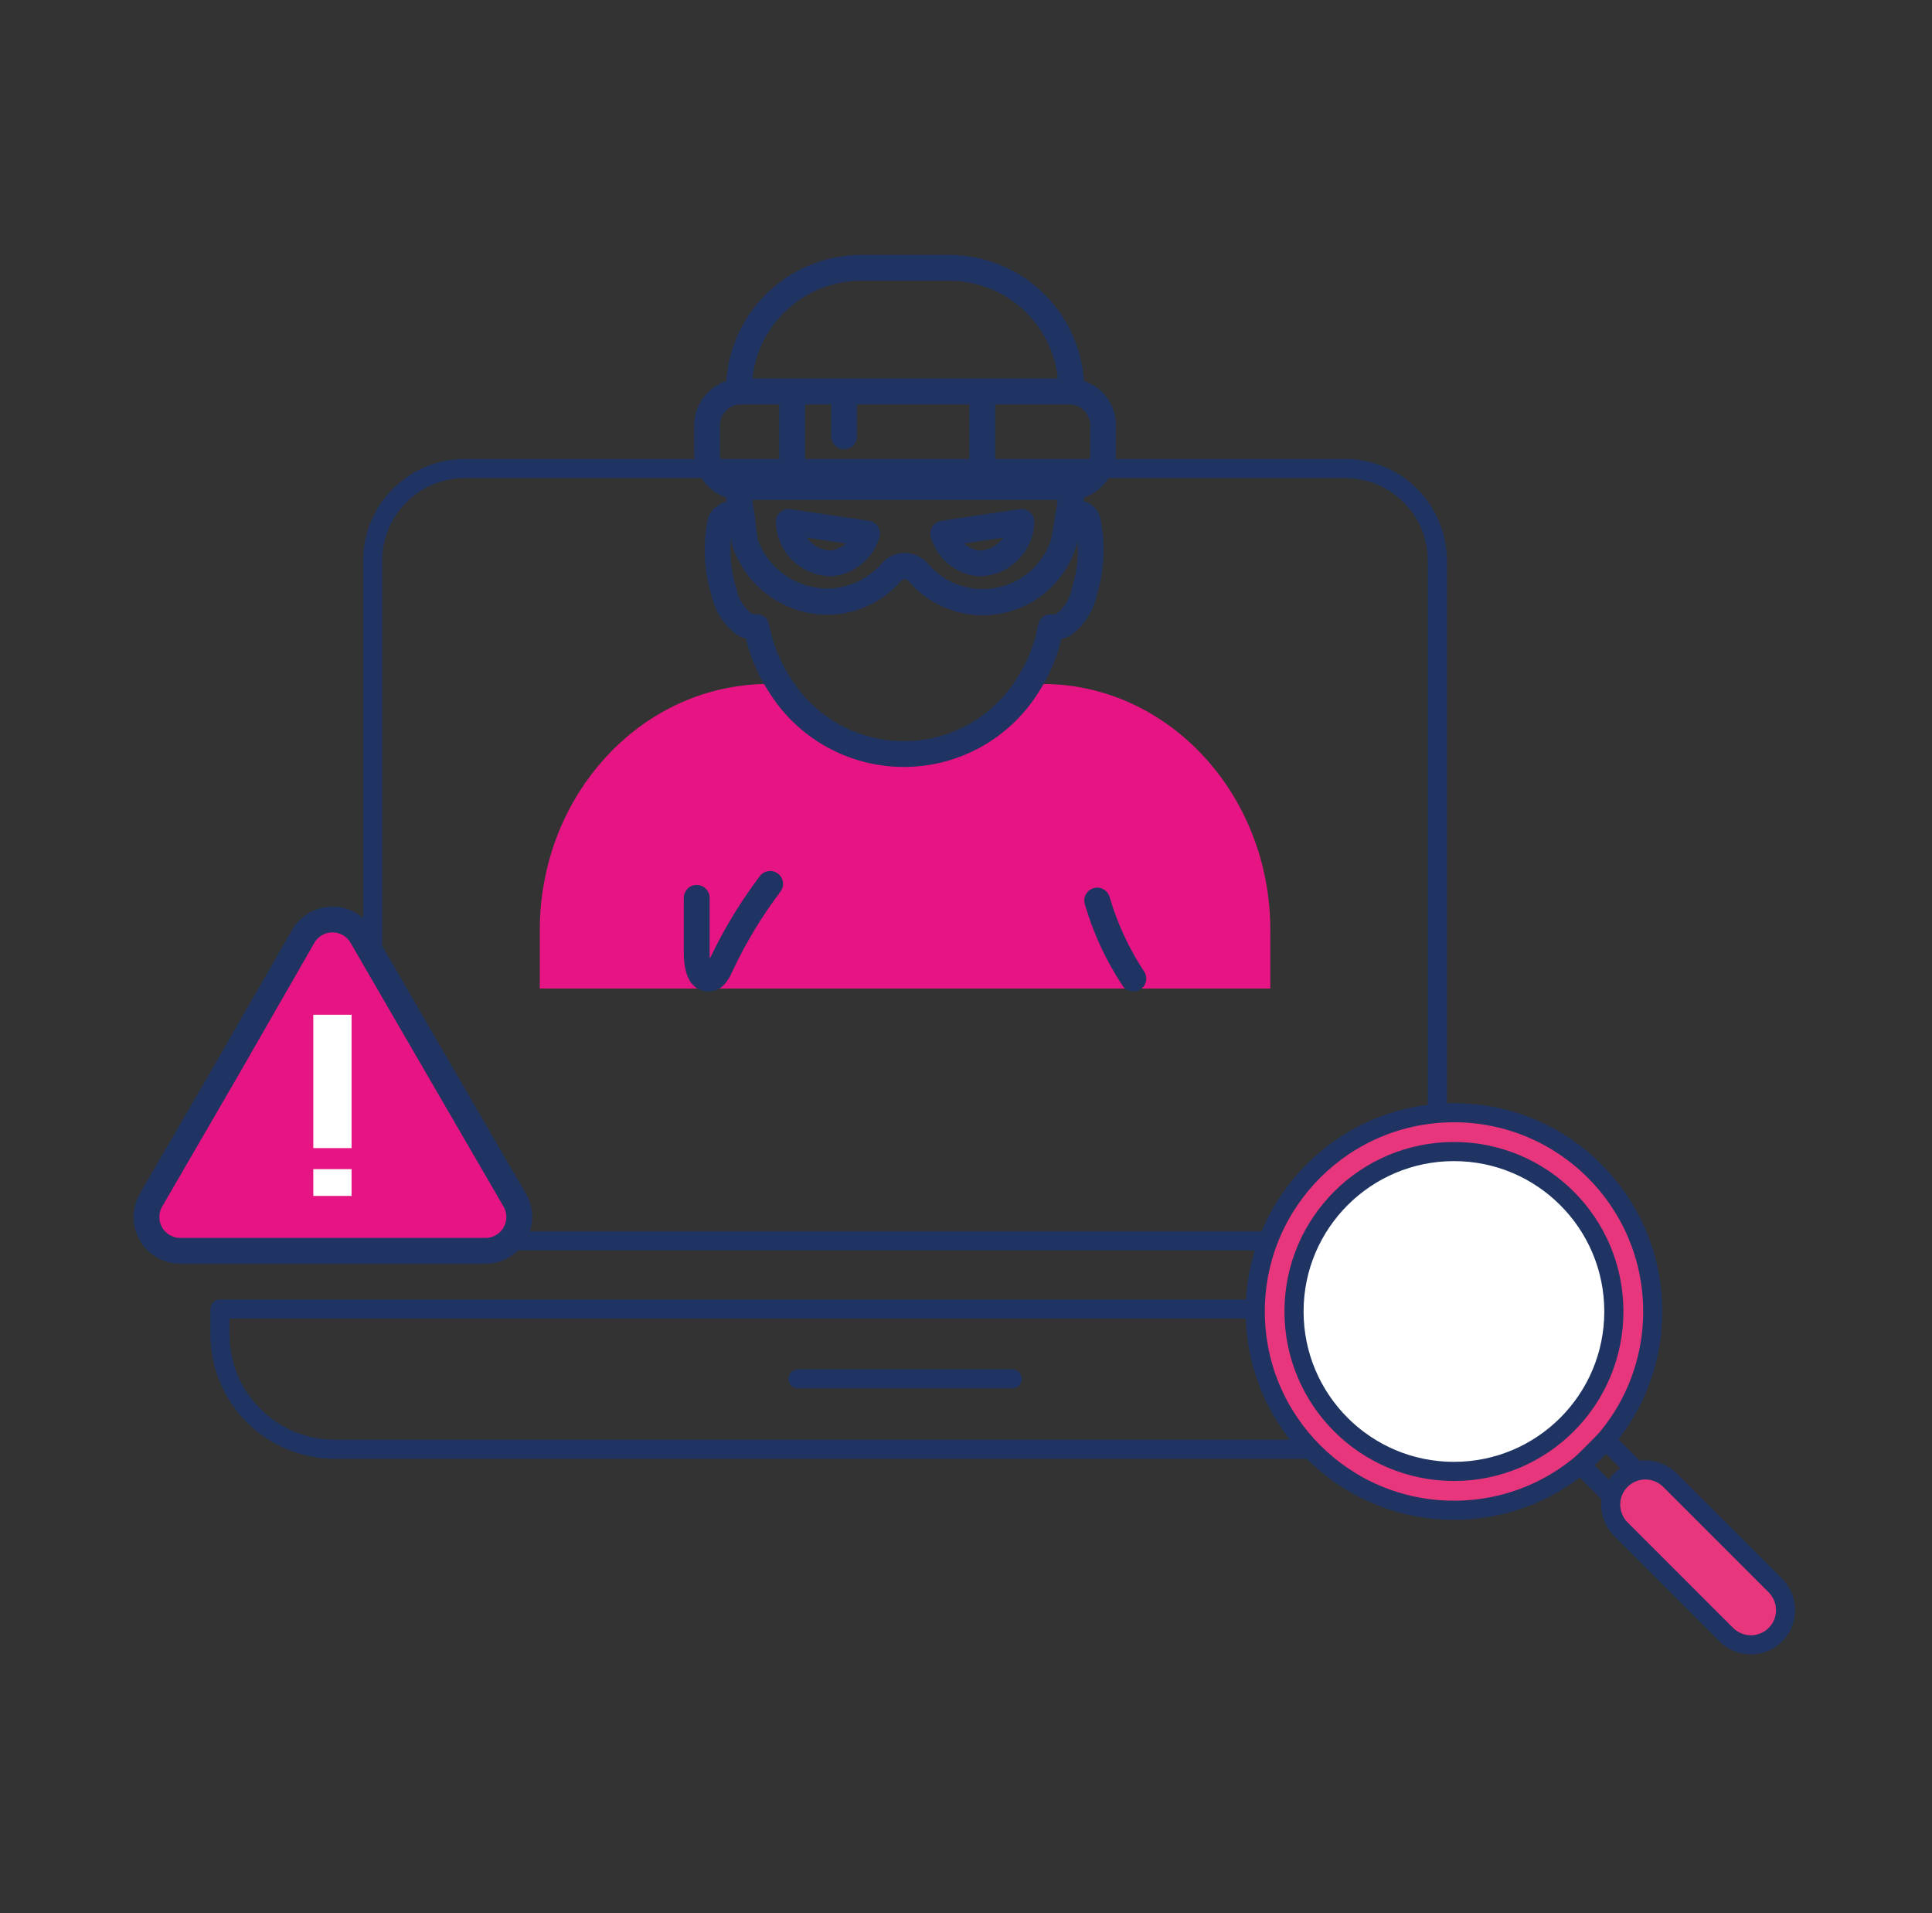 <svg xmlns="http://www.w3.org/2000/svg" width="101" height="100" viewBox="0 0 101 100" fill="none"><rect x="0" y="0" width="101" height="100" fill="#333333" stroke="none"/><path d="M70.32 24.49H24.3C21.639 24.49 19.48 26.648 19.48 29.31V60.04C19.48 62.702 21.639 64.86 24.3 64.86H70.32C72.983 64.86 75.141 62.702 75.141 60.04V29.31C75.141 26.648 72.983 24.49 70.32 24.49Z" stroke="#1F3462" stroke-linecap="round" stroke-linejoin="round"></path><path d="M11.5 68.42V69.75C11.5 71.341 12.132 72.867 13.257 73.993C14.383 75.118 15.909 75.75 17.5 75.75H77.19C78.781 75.75 80.307 75.118 81.433 73.993C82.558 72.867 83.19 71.341 83.19 69.75V68.42H11.5Z" stroke="#1F3462" stroke-linecap="round" stroke-linejoin="round"></path><path d="M41.711 72.07H52.921" stroke="#1F3462" stroke-linecap="round" stroke-linejoin="round"></path><path d="M66.409 48.62V51.67H28.219V48.62C28.219 42.08 32.759 36.67 38.629 35.86C39.138 35.783 39.653 35.746 40.169 35.75H40.819C41.502 36.861 42.457 37.778 43.595 38.414C44.733 39.05 46.015 39.384 47.319 39.384C48.622 39.384 49.904 39.05 51.042 38.414C52.18 37.778 53.136 36.861 53.819 35.75H54.499C61.059 35.75 66.409 41.51 66.409 48.62Z" fill="#E71583"></path><path d="M56.009 20.41V20.46H38.629V20.41C38.626 19.569 38.79 18.736 39.11 17.959C39.429 17.181 39.9 16.474 40.493 15.879C41.087 15.283 41.792 14.811 42.569 14.488C43.346 14.166 44.178 14 45.019 14H49.619C50.46 14 51.292 14.166 52.069 14.488C52.846 14.811 53.551 15.283 54.144 15.879C54.738 16.474 55.208 17.181 55.528 17.959C55.848 18.736 56.012 19.569 56.009 20.41Z" stroke="#1F3462" stroke-width="1.35" stroke-linecap="round" stroke-linejoin="round"></path><path d="M57.671 22.251V23.661C57.669 24.102 57.507 24.527 57.214 24.856C56.921 25.186 56.519 25.397 56.081 25.451H38.761H38.551C38.113 25.402 37.709 25.193 37.416 24.865C37.123 24.536 36.961 24.111 36.961 23.671V22.251C36.96 21.796 37.132 21.358 37.442 21.026C37.752 20.693 38.177 20.491 38.631 20.461H56.011C56.463 20.494 56.885 20.697 57.193 21.029C57.502 21.361 57.672 21.798 57.671 22.251Z" stroke="#1F3462" stroke-width="1.35" stroke-linecap="round" stroke-linejoin="round"></path><path d="M56.691 30.909C56.566 31.567 56.212 32.159 55.691 32.579C55.472 32.741 55.2 32.812 54.931 32.779C54.741 33.848 54.339 34.868 53.751 35.779C53.068 36.89 52.112 37.807 50.974 38.443C49.836 39.079 48.554 39.413 47.251 39.413C45.947 39.413 44.665 39.079 43.527 38.443C42.389 37.807 41.433 36.89 40.751 35.779C40.156 34.868 39.748 33.849 39.55 32.779C39.298 32.797 39.047 32.726 38.84 32.579C38.323 32.156 37.969 31.565 37.84 30.909C37.47 29.721 37.412 28.457 37.67 27.239C37.721 27.137 37.801 27.053 37.901 26.999C38.024 26.887 38.184 26.823 38.35 26.819C38.49 26.812 38.629 26.833 38.761 26.879C38.761 26.879 38.84 27.609 38.85 27.619C38.861 27.629 38.931 28.299 38.931 28.309C39.234 29.213 39.81 30 40.581 30.56C41.352 31.121 42.278 31.428 43.23 31.439C43.87 31.438 44.501 31.299 45.082 31.034C45.663 30.768 46.181 30.381 46.6 29.899C46.686 29.798 46.792 29.717 46.912 29.661C47.032 29.605 47.163 29.577 47.295 29.577C47.428 29.577 47.559 29.605 47.679 29.661C47.799 29.717 47.905 29.798 47.99 29.899C48.506 30.506 49.175 30.964 49.928 31.224C50.681 31.483 51.49 31.536 52.271 31.375C53.051 31.215 53.774 30.847 54.363 30.311C54.952 29.775 55.387 29.091 55.62 28.329L55.861 26.879C55.995 26.828 56.137 26.805 56.281 26.809C56.447 26.813 56.607 26.877 56.73 26.989C56.795 27.051 56.841 27.131 56.861 27.219C57.123 28.443 57.064 29.714 56.691 30.909Z" stroke="#1F3462" stroke-width="1.35" stroke-linecap="round" stroke-linejoin="round"></path><path d="M56.081 25.449C56.011 25.929 55.931 26.449 55.861 26.899L55.621 28.349C55.387 29.111 54.953 29.795 54.363 30.331C53.774 30.867 53.051 31.235 52.271 31.395C51.491 31.556 50.682 31.504 49.929 31.244C49.175 30.984 48.506 30.527 47.991 29.919C47.905 29.818 47.799 29.737 47.679 29.681C47.559 29.625 47.428 29.597 47.296 29.597C47.163 29.597 47.033 29.625 46.913 29.681C46.793 29.737 46.686 29.818 46.601 29.919C46.181 30.401 45.664 30.788 45.082 31.054C44.501 31.32 43.87 31.458 43.231 31.459C42.278 31.448 41.352 31.141 40.581 30.581C39.811 30.02 39.234 29.233 38.931 28.329C38.931 28.329 38.851 27.649 38.851 27.639C38.851 27.629 38.761 26.919 38.761 26.899L38.551 25.449H38.761H56.081Z" stroke="#1F3462" stroke-width="1.35" stroke-linecap="round" stroke-linejoin="round"></path><path d="M41.23 27.279C41.248 27.856 41.488 28.404 41.9 28.808C42.312 29.212 42.864 29.442 43.441 29.449C43.875 29.407 44.287 29.236 44.624 28.958C44.961 28.68 45.207 28.308 45.331 27.889L41.23 27.279Z" stroke="#1F3462" stroke-width="1.35" stroke-linecap="round" stroke-linejoin="round"></path><path d="M53.399 27.279C53.381 27.856 53.141 28.404 52.729 28.808C52.317 29.212 51.766 29.442 51.189 29.449C50.755 29.408 50.343 29.237 50.008 28.959C49.673 28.681 49.429 28.308 49.309 27.889L53.399 27.279Z" stroke="#1F3462" stroke-width="1.35" stroke-linecap="round" stroke-linejoin="round"></path><path d="M41.41 20.811C41.41 22.05 41.41 23.28 41.41 24.511" stroke="#1F3462" stroke-width="1.35" stroke-linecap="round" stroke-linejoin="round"></path><path d="M51.352 20.811C51.352 22.05 51.352 23.28 51.352 24.511" stroke="#1F3462" stroke-width="1.35" stroke-linecap="round" stroke-linejoin="round"></path><path d="M44.129 20.619V22.809" stroke="#1F3462" stroke-width="1.35" stroke-linecap="round" stroke-linejoin="round"></path><path d="M36.422 46.929V49.799C36.422 50.349 36.522 51.069 36.942 51.149C37.362 51.229 37.552 50.759 37.732 50.369C38.43 48.896 39.278 47.499 40.262 46.199" stroke="#1F3462" stroke-width="1.35" stroke-linecap="round" stroke-linejoin="round"></path><path d="M57.359 47.07C57.779 48.518 58.416 49.894 59.249 51.15" stroke="#1F3462" stroke-width="1.35" stroke-linecap="round" stroke-linejoin="round"></path><path d="M15.851 48.941C16.006 48.673 16.23 48.451 16.498 48.296C16.767 48.142 17.071 48.06 17.381 48.06C17.69 48.06 17.995 48.142 18.263 48.296C18.532 48.451 18.755 48.673 18.91 48.941L22.91 55.841L26.91 62.731C27.064 62.999 27.145 63.304 27.145 63.614C27.144 63.923 27.062 64.227 26.908 64.496C26.753 64.764 26.53 64.987 26.262 65.142C25.994 65.297 25.69 65.38 25.381 65.381H9.421C9.111 65.38 8.807 65.297 8.539 65.142C8.271 64.987 8.048 64.764 7.893 64.496C7.739 64.227 7.657 63.923 7.656 63.614C7.656 63.304 7.737 62.999 7.891 62.731L11.89 55.841L15.851 48.941Z" fill="#E71583" stroke="#1F3462" stroke-width="1.35" stroke-linejoin="round"></path><path d="M17.379 53.039V60.009" stroke="white" stroke-width="2" stroke-linejoin="round"></path><path d="M17.379 61.109V62.509" stroke="white" stroke-width="2" stroke-linejoin="round"></path><path d="M76.011 78.94C81.749 78.94 86.401 74.288 86.401 68.55C86.401 62.812 81.749 58.16 76.011 58.16C70.273 58.16 65.621 62.812 65.621 68.55C65.621 74.288 70.273 78.94 76.011 78.94Z" fill="#E8367D" stroke="#1F3462" stroke-linecap="round" stroke-linejoin="round"></path><path d="M76.008 76.909C80.626 76.909 84.368 73.167 84.368 68.549C84.368 63.932 80.626 60.19 76.008 60.19C71.391 60.19 67.648 63.932 67.648 68.549C67.648 73.167 71.391 76.909 76.008 76.909Z" fill="white" stroke="#1F3462" stroke-linecap="round" stroke-linejoin="round"></path><path d="M83.938 75.271L82.637 76.572L84.963 78.899L86.264 77.598L83.938 75.271Z" stroke="#1F3462" stroke-linecap="round" stroke-linejoin="round"></path><path d="M87.303 77.365C86.592 76.654 85.441 76.652 84.733 77.361C84.024 78.07 84.025 79.221 84.736 79.931L90.245 85.44C90.955 86.151 92.106 86.152 92.815 85.443C93.524 84.735 93.522 83.584 92.811 82.873L87.303 77.365Z" fill="#E8367D" stroke="#1F3462" stroke-linecap="round" stroke-linejoin="round"></path></svg>